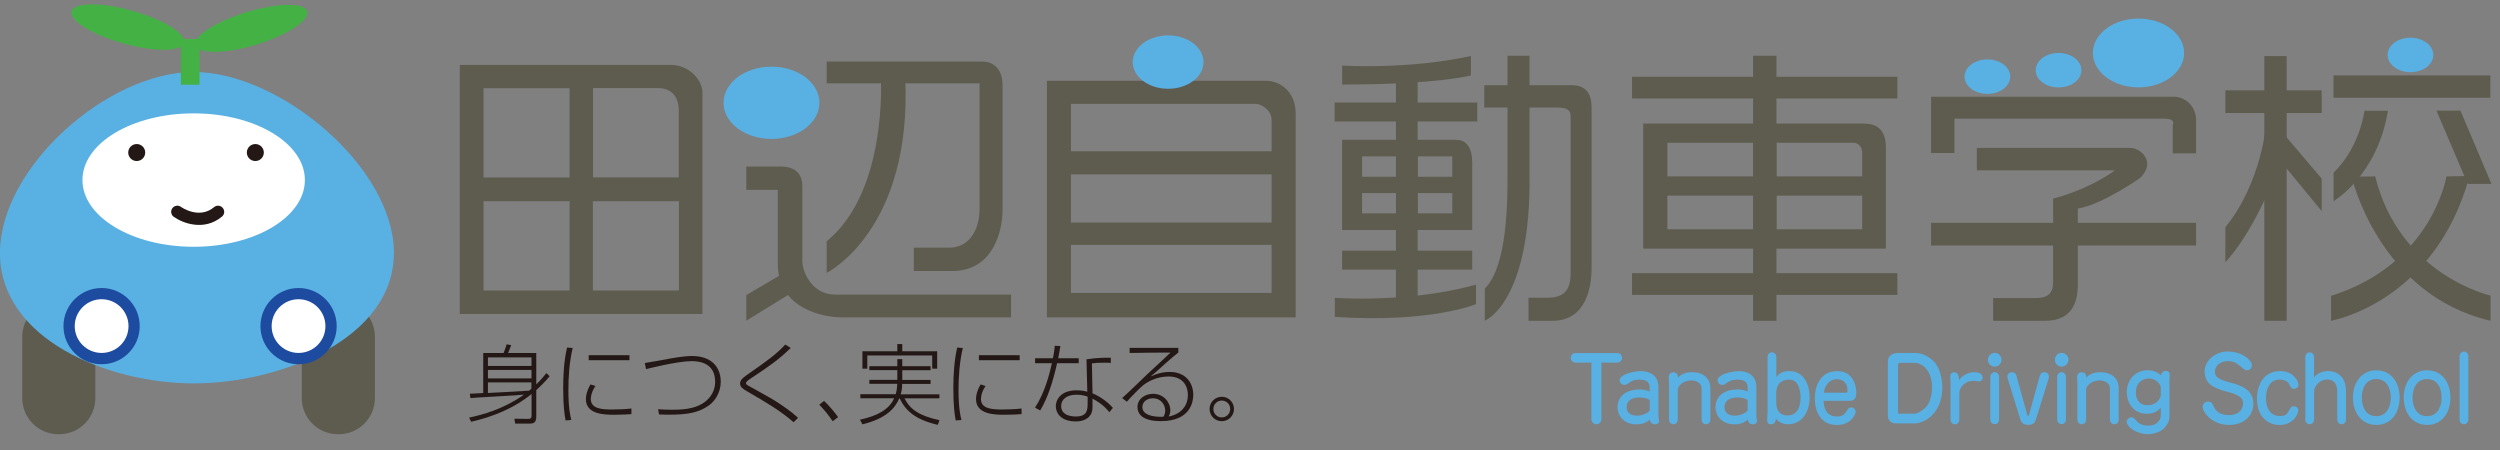 <svg width="272" height="49" viewBox="0 0 272 49" fill="none" xmlns="http://www.w3.org/2000/svg">
<rect x="0" y="0" width="272" height="49" fill="#808080" stroke="none"/>
<g clip-path="url(#clip0_323_1253)">
<path d="M173.14 39.453H171.407C171.156 39.453 170.896 39.246 170.896 38.932C170.896 38.654 171.12 38.411 171.407 38.411H175.967C176.219 38.411 176.479 38.618 176.479 38.932C176.479 39.201 176.264 39.453 175.967 39.453H174.235V45.602C174.235 45.871 174.019 46.158 173.687 46.158C173.391 46.158 173.14 45.907 173.14 45.602V39.453Z" fill="#59B0E3"/>
<path d="M180.436 45.36C180.436 45.432 180.517 45.737 180.517 45.809C180.517 45.962 180.373 46.168 180.068 46.168C179.601 46.168 179.529 45.8 179.493 45.656C179.323 45.809 178.919 46.168 178.03 46.168C176.746 46.168 175.992 45.306 175.992 44.292C175.992 43.026 177.06 42.371 178.353 42.371C178.506 42.371 179.008 42.371 179.484 42.604V42.111C179.484 41.41 178.847 41.303 178.353 41.303C177.922 41.303 177.554 41.428 177.446 41.509C176.917 41.868 176.917 41.877 176.746 41.877C176.423 41.877 176.217 41.644 176.217 41.374C176.217 40.737 177.716 40.378 178.551 40.378C179.269 40.378 180.436 40.683 180.436 42.119V45.378V45.36ZM179.493 43.529C179.215 43.313 178.712 43.242 178.353 43.242C177.779 43.242 176.98 43.448 176.98 44.301C176.98 45.154 177.797 45.225 178.093 45.225C178.82 45.225 179.493 44.795 179.493 44.624V43.52V43.529Z" fill="#59B0E3"/>
<path d="M181.598 42.236C181.598 42.11 181.598 41.634 181.571 41.275C181.563 41.203 181.562 41.114 181.562 41.015C181.562 40.727 181.742 40.503 182.056 40.503C182.568 40.503 182.568 40.961 182.559 41.087C182.765 40.88 183.151 40.494 184.094 40.494C185.306 40.494 186.087 41.158 186.087 42.236V45.674C186.087 45.916 185.907 46.159 185.611 46.159C185.351 46.159 185.135 45.943 185.135 45.674V42.236C185.135 41.859 184.785 41.392 183.986 41.392C183.133 41.392 182.541 41.984 182.541 42.424V45.674C182.541 45.907 182.361 46.159 182.065 46.159C181.814 46.159 181.589 45.943 181.589 45.674V42.236H181.598Z" fill="#59B0E3"/>
<path d="M191.092 45.36C191.092 45.432 191.173 45.737 191.173 45.809C191.173 45.962 191.029 46.168 190.724 46.168C190.257 46.168 190.185 45.8 190.149 45.656C189.979 45.809 189.575 46.168 188.686 46.168C187.403 46.168 186.648 45.306 186.648 44.292C186.648 43.026 187.717 42.371 189.009 42.371C189.162 42.371 189.665 42.371 190.14 42.604V42.111C190.14 41.41 189.503 41.303 189.009 41.303C188.578 41.303 188.21 41.428 188.103 41.509C187.573 41.868 187.573 41.877 187.402 41.877C187.079 41.877 186.873 41.644 186.873 41.374C186.873 40.737 188.372 40.378 189.207 40.378C189.925 40.378 191.092 40.683 191.092 42.119V45.378V45.36ZM190.14 43.529C189.862 43.313 189.359 43.242 189 43.242C188.426 43.242 187.627 43.448 187.627 44.301C187.627 45.154 188.435 45.225 188.74 45.225C189.467 45.225 190.14 44.795 190.14 44.624V43.52V43.529Z" fill="#59B0E3"/>
<path d="M193.262 41.025C193.415 40.818 193.774 40.369 194.671 40.369C196.251 40.369 196.889 41.85 196.889 43.224C196.889 44.921 195.964 46.159 194.564 46.159C194.294 46.159 193.648 46.105 193.226 45.567C193.172 45.872 193.1 46.159 192.679 46.159C192.499 46.159 192.266 46.105 192.266 45.684C192.266 45.558 192.311 44.956 192.311 44.822V38.816C192.311 38.583 192.49 38.331 192.786 38.331C193.038 38.331 193.262 38.547 193.262 38.816V41.025ZM193.262 43.861C193.262 44.642 193.63 45.199 194.474 45.199C195.749 45.199 195.901 43.906 195.901 43.251C195.901 42.775 195.812 42.174 195.569 41.815C195.372 41.491 195.102 41.303 194.618 41.303C194.366 41.303 193.81 41.375 193.495 41.842C193.28 42.174 193.253 42.56 193.253 42.793V43.87L193.262 43.861Z" fill="#59B0E3"/>
<path d="M198.403 43.601C198.439 44.121 198.519 45.315 199.875 45.315C200.503 45.315 200.71 45.055 201.015 44.57C201.069 44.471 201.177 44.319 201.419 44.319C201.724 44.319 201.895 44.588 201.895 44.795C201.895 45.1 201.365 46.24 199.866 46.24C198.089 46.24 197.451 44.777 197.451 43.34C197.451 41.904 198.115 40.378 199.884 40.378C201.787 40.378 201.967 42.227 201.967 42.721C201.967 42.945 201.967 43.61 201.284 43.61H198.412L198.403 43.601ZM200.791 42.73C200.988 42.73 201.006 42.73 201.006 42.469C201.006 41.536 200.369 41.258 199.866 41.258C199.363 41.258 199.022 41.5 198.834 41.751C198.546 42.111 198.484 42.425 198.439 42.73H200.8H200.791Z" fill="#59B0E3"/>
<path d="M205.396 39.363C205.396 38.762 205.8 38.403 206.537 38.403H208.269C209.05 38.403 209.607 38.627 210.298 39.229C211.061 39.893 211.321 41.231 211.321 42.146C211.321 44.884 209.49 46.069 208.269 46.069H206.258C205.72 46.069 205.396 45.71 205.396 45.207V39.354V39.363ZM206.501 44.866C206.501 44.992 206.546 45.01 206.671 45.01H208.197C208.502 45.01 208.826 44.92 209.418 44.417C209.993 43.942 210.208 42.9 210.208 42.146C210.208 40.503 209.31 39.471 208.197 39.471H206.77C206.572 39.471 206.501 39.57 206.501 39.758V44.866Z" fill="#59B0E3"/>
<path d="M212.221 41.841C212.221 41.715 212.186 41.105 212.186 40.961C212.186 40.53 212.518 40.503 212.643 40.503C213.092 40.503 213.128 41.105 213.137 41.338C213.308 41.132 213.469 40.943 213.855 40.736C214.214 40.557 214.52 40.494 214.789 40.494C215.058 40.494 215.713 40.548 215.713 41.078C215.713 41.338 215.516 41.508 215.327 41.508C215.31 41.508 215.013 41.464 214.986 41.455C214.825 41.428 214.735 41.428 214.69 41.428C213.828 41.428 213.173 42.119 213.173 42.756V45.683C213.173 45.916 212.993 46.167 212.697 46.167C212.437 46.167 212.221 45.952 212.221 45.683V41.841Z" fill="#59B0E3"/>
<path d="M217.497 45.663C217.497 45.905 217.317 46.148 217.021 46.148C216.77 46.148 216.545 45.941 216.545 45.663V40.977C216.545 40.735 216.743 40.492 217.021 40.492C217.273 40.492 217.497 40.708 217.497 40.977V45.663ZM216.285 39.137C216.285 38.733 216.617 38.392 217.021 38.392C217.425 38.392 217.766 38.733 217.766 39.137C217.766 39.541 217.425 39.891 217.021 39.891C216.617 39.891 216.285 39.559 216.285 39.137Z" fill="#59B0E3"/>
<path d="M221.931 40.889C222.012 40.611 222.165 40.494 222.434 40.494C222.775 40.494 222.919 40.763 222.919 40.979C222.919 41.069 222.901 41.141 222.883 41.221L221.491 45.683C221.366 46.105 221.016 46.23 220.657 46.23C220.297 46.23 219.956 46.087 219.831 45.683L218.448 41.221C218.448 41.221 218.403 41.096 218.403 40.988C218.403 40.79 218.529 40.494 218.897 40.494C219.157 40.494 219.31 40.611 219.391 40.889L220.567 45.144C220.567 45.144 220.612 45.261 220.657 45.261C220.701 45.261 220.746 45.18 220.755 45.144L221.931 40.889Z" fill="#59B0E3"/>
<path d="M224.773 45.663C224.773 45.905 224.594 46.148 224.297 46.148C224.046 46.148 223.822 45.941 223.822 45.663V40.977C223.822 40.735 224.019 40.492 224.297 40.492C224.549 40.492 224.773 40.708 224.773 40.977V45.663ZM223.57 39.137C223.57 38.733 223.902 38.392 224.306 38.392C224.71 38.392 225.051 38.733 225.051 39.137C225.051 39.541 224.71 39.891 224.306 39.891C223.902 39.891 223.57 39.559 223.57 39.137Z" fill="#59B0E3"/>
<path d="M226.025 42.236C226.025 42.11 226.025 41.634 225.998 41.275C225.989 41.203 225.989 41.114 225.989 41.015C225.989 40.727 226.169 40.503 226.483 40.503C226.995 40.503 226.995 40.961 226.986 41.087C227.192 40.88 227.578 40.494 228.521 40.494C229.733 40.494 230.514 41.158 230.514 42.236V45.674C230.514 45.916 230.334 46.159 230.038 46.159C229.778 46.159 229.562 45.943 229.562 45.674V42.236C229.562 41.859 229.212 41.392 228.413 41.392C227.56 41.392 226.968 41.984 226.968 42.424V45.674C226.968 45.907 226.788 46.159 226.492 46.159C226.241 46.159 226.016 45.943 226.016 45.674V42.236H226.025Z" fill="#59B0E3"/>
<path d="M235.092 44.363C234.877 44.597 234.482 45.019 233.575 45.019C232.112 45.019 231.394 43.816 231.394 42.667C231.394 41.311 232.345 40.279 233.674 40.279C234.078 40.279 234.581 40.378 235.092 40.817C235.2 40.593 235.308 40.351 235.631 40.351C235.909 40.351 236.062 40.485 236.062 40.773C236.062 40.871 236.035 41.32 236.035 41.428V45.36C236.035 45.665 235.981 45.988 235.505 46.536C235.137 46.967 234.383 47.236 233.683 47.236C232.453 47.236 231.385 46.446 231.385 45.898C231.385 45.629 231.636 45.405 231.914 45.405C231.986 45.405 232.049 45.414 232.112 45.45C232.166 45.476 232.444 45.782 232.597 45.952C232.695 46.06 233.126 46.311 233.71 46.311C234.616 46.311 235.092 45.755 235.092 45.18V44.336V44.363ZM235.092 42.164C235.092 41.832 234.607 41.176 233.773 41.176C233.261 41.176 232.381 41.536 232.381 42.676C232.381 43.259 232.615 44.085 233.647 44.085C234.679 44.085 235.092 43.295 235.092 42.99V42.155V42.164Z" fill="#59B0E3"/>
<path d="M242.464 38.25C243.874 38.25 245.005 39.166 245.005 39.714C245.005 39.929 244.888 40.288 244.493 40.288C244.296 40.288 244.188 40.207 244.035 40.082C243.317 39.462 243.021 39.292 242.401 39.292C241.531 39.292 240.983 39.821 240.983 40.45C240.983 40.611 241.028 40.8 241.154 40.961C241.333 41.195 241.953 41.464 242.635 41.617C243.021 41.706 243.389 41.832 243.757 41.985C244.43 42.272 245.166 42.766 245.166 43.951C245.166 45.136 244.233 46.231 242.527 46.231C240.606 46.231 239.646 44.803 239.646 44.265C239.646 43.933 239.906 43.69 240.247 43.69C240.444 43.69 240.597 43.789 240.669 43.87C240.714 43.951 240.911 44.346 240.956 44.426C241.333 45.064 242.06 45.163 242.491 45.163C243.64 45.163 244.035 44.489 244.035 43.897C244.035 43.726 243.999 43.502 243.847 43.313C243.64 43.053 242.976 42.784 242.312 42.622C241.935 42.532 241.576 42.416 241.225 42.263C240.489 41.958 239.861 41.509 239.861 40.387C239.861 39.373 240.866 38.232 242.446 38.232L242.464 38.25Z" fill="#59B0E3"/>
<path d="M248.073 40.367C249.5 40.367 250.075 41.453 250.075 41.875C250.075 42.109 249.824 42.306 249.59 42.306C249.447 42.306 249.303 42.208 249.24 42.145C249.204 42.1 249.079 41.812 249.043 41.759C248.845 41.435 248.396 41.292 248.037 41.292C246.942 41.292 246.538 42.315 246.538 43.312C246.538 43.761 246.619 44.416 247.05 44.883C247.166 44.999 247.445 45.26 248.082 45.26C248.719 45.26 248.854 45.044 249.141 44.488C249.195 44.371 249.294 44.2 249.563 44.2C249.886 44.2 250.057 44.443 250.057 44.649C250.057 45.035 249.509 46.238 248.01 46.238C246.718 46.238 245.56 45.313 245.56 43.383C245.56 41.759 246.385 40.376 248.055 40.376L248.073 40.367Z" fill="#59B0E3"/>
<path d="M251.77 41.068C252.039 40.691 252.623 40.368 253.287 40.368C253.817 40.368 254.499 40.574 254.876 41.149C255.208 41.642 255.244 42.262 255.244 42.63V45.673C255.244 45.915 255.064 46.158 254.768 46.158C254.517 46.158 254.292 45.951 254.292 45.673V42.63C254.292 41.992 254.086 41.292 253.197 41.292C252.371 41.292 251.77 42.019 251.77 42.63V45.673C251.77 45.915 251.572 46.158 251.294 46.158C251.043 46.158 250.818 45.942 250.818 45.673V38.824C250.818 38.581 250.998 38.339 251.294 38.339C251.545 38.339 251.77 38.545 251.77 38.824V41.059V41.068Z" fill="#59B0E3"/>
<path d="M258.54 46.231C256.996 46.231 256 44.974 256 43.259C256 41.545 257.005 40.288 258.54 40.288C260.076 40.288 261.081 41.5 261.081 43.259C261.081 45.019 260.076 46.231 258.54 46.231ZM258.54 41.24C257.427 41.24 256.961 42.236 256.961 43.259C256.961 44.283 257.418 45.279 258.54 45.279C259.591 45.279 260.12 44.373 260.12 43.259C260.12 42.272 259.69 41.24 258.54 41.24Z" fill="#59B0E3"/>
<path d="M264.064 46.231C262.52 46.231 261.523 44.974 261.523 43.259C261.523 41.545 262.529 40.288 264.064 40.288C265.599 40.288 266.604 41.5 266.604 43.259C266.604 45.019 265.599 46.231 264.064 46.231ZM264.064 41.24C262.951 41.24 262.484 42.236 262.484 43.259C262.484 44.283 262.942 45.279 264.064 45.279C265.114 45.279 265.644 44.373 265.644 43.259C265.644 42.272 265.213 41.24 264.064 41.24Z" fill="#59B0E3"/>
<path d="M267.601 38.743C267.601 38.501 267.78 38.258 268.076 38.258C268.328 38.258 268.552 38.465 268.552 38.743V45.664C268.552 45.907 268.364 46.158 268.076 46.158C267.816 46.158 267.601 45.934 267.601 45.664V38.743Z" fill="#59B0E3"/>
<path d="M51.022 45.44C52.458 45.135 54.738 44.534 56.991 42.954L56.973 42.936C56.794 42.954 56.479 42.981 56.004 43.017C55.223 43.071 51.758 43.25 51.183 43.313L51.12 42.837C51.246 42.828 52.054 42.792 52.575 42.765V38.403H54.792C54.962 37.981 55.034 37.765 55.124 37.46L55.618 37.55C55.519 37.837 55.33 38.277 55.285 38.403H58.347V41.823C58.894 41.284 59.217 40.889 59.442 40.593L59.801 40.925C59.585 41.194 59.191 41.67 58.347 42.442V45.351C58.347 46.042 57.961 46.087 57.664 46.087H56.048L55.968 45.557L57.458 45.575C57.781 45.584 57.835 45.422 57.835 45.225V42.864C55.95 44.408 53.643 45.342 51.264 45.889L51.031 45.422L51.022 45.44ZM57.826 40.252H53.086V41.167H57.826V40.252ZM57.826 41.607H53.086V42.756C54.765 42.675 55.052 42.649 57.566 42.505C57.673 42.424 57.727 42.37 57.817 42.289V41.607H57.826ZM57.826 38.887H53.086V39.812H57.826V38.887Z" fill="#231815"/>
<path d="M62.308 37.864C61.931 39.435 61.841 41.123 61.841 42.46C61.841 44.372 62.047 45.261 62.155 45.692L61.536 45.746C61.419 45.126 61.275 44.22 61.275 42.209C61.275 40.736 61.365 39.211 61.697 37.81L62.308 37.864ZM68.484 38.645V39.193H64.049V38.645H68.484ZM64.776 42.011C64.283 42.72 64.283 43.313 64.283 43.43C64.283 44.507 65.575 44.552 66.608 44.552C67.281 44.552 68.044 44.525 68.699 44.444V45.054C68.358 45.081 67.775 45.126 66.886 45.126C65.791 45.126 63.744 45.108 63.744 43.421C63.744 43.035 63.843 42.523 64.247 41.823L64.776 42.002V42.011Z" fill="#231815"/>
<path d="M71.596 44.525C72.143 44.56 72.493 44.578 73.068 44.578C74.289 44.578 76.165 44.542 77.233 43.196C77.601 42.729 77.808 42.164 77.808 41.544C77.808 39.524 76.156 39.291 75.249 39.291C73.669 39.291 70.357 40.144 70.294 40.162L70.15 39.497C70.411 39.471 72.377 39.102 72.475 39.093C73.104 38.968 74.397 38.734 75.285 38.734C77.664 38.734 78.418 40.207 78.418 41.526C78.418 42.702 77.79 43.636 77.125 44.111C76.075 44.848 74.98 45.117 72.808 45.117C72.466 45.117 72.359 45.117 71.703 45.09L71.596 44.516V44.525Z" fill="#231815"/>
<path d="M86.345 45.943C84.926 44.713 83.696 43.986 81.273 42.568C80.896 42.352 80.519 42.128 80.519 41.733C80.519 41.338 80.86 41.078 81.219 40.826C83.526 39.21 84.406 38.591 85.438 37.487L86.03 37.855C84.693 39.166 83.687 39.839 81.605 41.23C81.264 41.455 81.165 41.58 81.165 41.679C81.165 41.823 81.21 41.85 81.641 42.083C82.072 42.334 83.912 43.34 84.289 43.582C85.178 44.157 86.057 44.74 86.829 45.458L86.345 45.934V45.943Z" fill="#231815"/>
<path d="M90.592 45.827C90.053 45.036 89.694 44.615 89.138 44.031L89.658 43.618C90.278 44.202 90.834 44.884 91.184 45.387L90.592 45.827Z" fill="#231815"/>
<path d="M94.585 40.279V39.839H97.628V39.076H98.167V39.839H101.246V40.279H98.167V41.339H101.246V41.769H98.158C98.149 42.326 98.077 42.649 97.996 42.901H102.206V43.34H98.409C99.037 44.579 100.043 45.234 102.215 45.719L102.027 46.222C99.558 45.648 98.535 44.687 97.879 43.34H97.844C97.377 44.409 96.443 45.531 93.831 46.168L93.561 45.665C95.456 45.243 96.739 44.57 97.278 43.331H93.606V42.892H97.448C97.574 42.488 97.61 42.129 97.628 41.761H94.585V41.33H97.628V40.27H94.585V40.279ZM98.167 37.434V38.215H101.964V40.109H101.425V38.672H94.361V40.109H93.831V38.215H97.628V37.434H98.176H98.167Z" fill="#231815"/>
<path d="M104.755 37.864C104.378 39.435 104.288 41.123 104.288 42.46C104.288 44.372 104.495 45.261 104.602 45.692L103.983 45.746C103.866 45.126 103.723 44.22 103.723 42.209C103.723 40.736 103.821 39.211 104.145 37.81L104.755 37.864ZM110.94 38.645V39.193H106.505V38.645H110.94ZM107.224 42.011C106.73 42.72 106.73 43.313 106.73 43.43C106.73 44.507 108.023 44.552 109.055 44.552C109.728 44.552 110.491 44.525 111.147 44.444V45.054C110.805 45.081 110.222 45.126 109.333 45.126C108.238 45.126 106.191 45.108 106.191 43.421C106.191 43.035 106.281 42.523 106.694 41.823L107.224 42.002V42.011Z" fill="#231815"/>
<path d="M115.372 37.648C115.292 38.16 115.211 38.564 115.13 38.977H117.365V39.515H115.013C114.546 41.598 113.981 43.312 113.173 44.659L112.607 44.354C113.703 42.684 114.196 40.637 114.448 39.515H112.616V38.977H114.555C114.681 38.411 114.726 37.971 114.762 37.621L115.372 37.648ZM120.866 39.488C120.624 39.47 120.507 39.461 120.175 39.461C119.547 39.461 119.179 39.479 118.801 39.533L118.864 42.792C119.663 43.124 120.534 43.725 121.082 44.381L120.696 44.847C120.067 44.057 119.412 43.663 118.864 43.375V43.914C118.864 44.471 118.864 44.695 118.73 44.991C118.353 45.79 117.41 45.853 117.042 45.853C115.444 45.853 114.87 44.946 114.87 44.192C114.87 43.528 115.372 42.469 117.123 42.469C117.715 42.469 118.047 42.549 118.299 42.621L118.209 39.093C119.394 38.905 120.417 38.914 120.857 38.923V39.506L120.866 39.488ZM118.326 43.151C118.11 43.079 117.724 42.944 117.132 42.944C115.956 42.944 115.453 43.537 115.453 44.174C115.453 45.314 116.836 45.314 117.042 45.314C118.254 45.314 118.335 44.668 118.335 43.878V43.151H118.326Z" fill="#231815"/>
<path d="M128.202 37.838V38.35C127.906 38.592 127.286 39.104 126.918 39.436C125.742 40.504 125.608 40.612 125.231 40.917L125.249 40.935C125.68 40.746 126.344 40.468 127.26 40.468C129.1 40.468 129.827 41.752 129.827 42.964C129.827 43.637 129.576 45.818 126.317 45.818C125.814 45.818 123.759 45.818 123.759 44.274C123.759 43.368 124.62 42.847 125.446 42.847C126.613 42.847 127.331 43.763 127.331 44.651C127.331 44.939 127.26 45.091 127.152 45.316C128.579 45.046 129.243 44.068 129.243 42.982C129.243 42.12 128.804 40.962 127.143 40.962C125.859 40.962 124.872 41.527 124.378 41.913C124.064 42.156 122.96 43.278 122.601 43.709L122.089 43.305C122.565 42.919 124.405 41.105 124.809 40.728C126.874 38.816 127.116 38.592 127.349 38.359C126.03 38.359 124.234 38.377 122.906 38.403V37.847H128.202V37.838ZM126.775 44.669C126.775 44.086 126.344 43.332 125.428 43.332C124.818 43.332 124.288 43.7 124.288 44.292C124.288 45.379 126.146 45.37 126.577 45.343C126.676 45.172 126.775 44.992 126.775 44.669Z" fill="#231815"/>
<path d="M132.929 45.827C132.193 45.827 131.601 45.234 131.601 44.498C131.601 43.762 132.193 43.169 132.929 43.169C133.665 43.169 134.258 43.762 134.258 44.498C134.258 45.234 133.665 45.827 132.929 45.827ZM132.929 43.582C132.417 43.582 132.014 43.986 132.014 44.498C132.014 45.01 132.417 45.414 132.929 45.414C133.441 45.414 133.845 45.01 133.845 44.498C133.845 43.986 133.441 43.582 132.929 43.582Z" fill="#231815"/>
<path d="M89.151 11.183C89.151 13.356 86.817 15.115 83.935 15.115C81.054 15.115 78.72 13.356 78.72 11.183C78.72 9.011 81.054 7.251 83.935 7.251C86.817 7.251 89.151 9.011 89.151 11.183Z" fill="#59B0E3"/>
<path d="M218.715 8.34C218.715 9.372 217.602 10.216 216.229 10.216C214.855 10.216 213.742 9.372 213.742 8.34C213.742 7.308 214.855 6.464 216.229 6.464C217.602 6.464 218.715 7.308 218.715 8.34Z" fill="#59B0E3"/>
<path d="M226.456 7.637C226.456 8.678 225.342 9.513 223.969 9.513C222.596 9.513 221.482 8.669 221.482 7.637C221.482 6.605 222.596 5.761 223.969 5.761C225.342 5.761 226.456 6.605 226.456 7.637Z" fill="#59B0E3"/>
<path d="M237.631 5.763C237.631 7.828 235.404 9.506 232.666 9.506C229.928 9.506 227.702 7.828 227.702 5.763C227.702 3.698 229.928 2.02 232.666 2.02C235.404 2.02 237.631 3.698 237.631 5.763Z" fill="#59B0E3"/>
<path d="M264.743 5.976C264.743 7.018 263.63 7.852 262.256 7.852C260.883 7.852 259.77 7.009 259.77 5.976C259.77 4.944 260.883 4.1 262.256 4.1C263.63 4.1 264.743 4.944 264.743 5.976Z" fill="#59B0E3"/>
<path d="M146.027 7.133C146.027 7.133 153.119 7.6 160.031 6.092V8.21C160.031 8.21 156.369 9.198 146.027 9.198V7.124V7.133Z" fill="#5E5C4F"/>
<path d="M160.728 11.154H145.207V13.219H160.728V11.154Z" fill="#5E5C4F"/>
<path d="M252.599 9.826H242.123V12.295H252.599V9.826Z" fill="#5E5C4F"/>
<path d="M73.014 7.062H50.024V34.164H76.425V10.097C76.425 8.624 74.881 7.062 73.014 7.062ZM64.513 9.585H71.632C72.61 9.585 73.849 10.097 73.849 12.054V19.298H64.522V9.585H64.513ZM61.973 31.605H52.61V21.892H61.973V31.605ZM61.973 19.307H52.61V9.594H61.973V19.307ZM73.867 31.605H64.504V21.892H73.867V31.605Z" fill="#5E5C4F"/>
<path d="M81.195 18.12H85.01C86.186 18.12 87.291 18.65 87.291 20.221V28.381C87.291 29.584 88.341 32.052 90.855 32.052H110.002V34.53H91.591C89.732 34.53 84.624 33.695 84.624 28.677V20.661H81.195V18.12Z" fill="#5E5C4F"/>
<path d="M85.513 29.569L81.195 32.101V34.893L86.007 31.93L85.513 29.569Z" fill="#5E5C4F"/>
<path d="M89.942 6.695H106.936C107.815 6.695 109.081 7.243 109.081 9.308V22.881C109.081 24.847 108.21 29.488 103.596 29.488H99.422V26.947H103.282C105.275 26.947 106.577 25.251 106.577 22.692V9.065H89.942V6.704V6.695Z" fill="#5E5C4F"/>
<path d="M95.831 8.329C95.831 8.329 96.639 20.789 89.942 26.256V29.694C89.942 29.694 99.269 25.044 98.488 8.419L95.831 8.32V8.329Z" fill="#5E5C4F"/>
<path d="M137.802 8.794H113.905V34.531H140.971V12.358C140.971 9.899 139.175 8.794 137.802 8.794ZM138.349 31.874H116.518V26.64H138.349V31.874ZM138.349 24.208H116.518V18.974H138.349V24.208ZM138.349 16.461H116.518V11.299H136.617C137.2 11.299 138.349 11.963 138.349 13.04V16.461Z" fill="#5E5C4F"/>
<path d="M145.229 32.404C145.229 32.404 153.272 33.005 160.588 30.968V33.086C160.588 33.086 155.731 35.169 145.229 34.478V32.404Z" fill="#5E5C4F"/>
<path d="M160.178 27.269H146.021V29.333H160.178V27.269Z" fill="#5E5C4F"/>
<path d="M158.481 15.213H146.021V25.025H160.178V17.673C160.178 16.102 159.559 15.222 158.481 15.222V15.213ZM151.955 23.212H148.194V21.003H151.955V23.212ZM151.955 19.226H148.194V17.018H151.955V19.226ZM158.006 23.212H154.244V21.003H158.006V23.212ZM158.006 19.226H154.244V17.018H158.006V19.226Z" fill="#5E5C4F"/>
<path d="M154.241 8.751H151.88V32.944H154.241V8.751Z" fill="#5E5C4F"/>
<path d="M161.478 9.271H170.984C172.456 9.271 173.165 10.069 173.165 11.694V29.172C173.165 31.183 172.6 34.9 168.919 34.9H166.298V32.395C166.298 32.395 165.993 32.395 168.381 32.395C170.769 32.395 170.885 30.797 170.885 29.549V13.023C170.885 12.43 171.056 11.703 169.44 11.703H161.487V9.271H161.478Z" fill="#5E5C4F"/>
<path d="M164.016 6.066V19.073C164.016 21.578 164.06 28.894 161.547 31.399V34.891C161.547 34.891 166.628 32.943 166.412 18.795V6.066H164.016Z" fill="#5E5C4F"/>
<path d="M206.434 8.355H177.564V10.716H206.434V8.355Z" fill="#5E5C4F"/>
<path d="M206.434 29.721H177.564V32.082H206.434V29.721Z" fill="#5E5C4F"/>
<path d="M202.813 13.443H178.782V27.052H205.183V16.056C205.183 14.431 204.51 13.452 202.813 13.452V13.443ZM190.739 24.943H181.412V21.289H190.739V24.943ZM190.739 19.189H181.412V15.535H190.739V19.189ZM202.607 24.943H193.28V21.289H202.607V24.943ZM202.607 19.189H193.28V15.535H201.709C202.149 15.535 202.607 15.966 202.607 16.63V19.189Z" fill="#5E5C4F"/>
<path d="M193.279 6.066H190.738V34.9H193.279V6.066Z" fill="#5E5C4F"/>
<path d="M210.1 10.526H236.519C237.695 10.526 238.933 11.478 238.933 13.094V16.684H236.393V13.605C236.393 13.605 236.815 12.914 235.486 12.914H212.64V16.648H210.1V10.517V10.526Z" fill="#5E5C4F"/>
<path d="M215.081 16.094H231.805C232.837 16.094 234.633 17.53 232.882 19.334C232.882 19.334 228.762 22.261 226.069 22.692V30.942C226.069 32.863 225.458 34.9 222.514 34.9H216.858V32.432H221.482C222.81 32.432 223.376 31.902 223.376 30.726V21.606C223.376 21.606 226.94 20.789 230.108 18.535H215.081V16.103V16.094Z" fill="#5E5C4F"/>
<path d="M238.933 24.244H210.1V26.713H238.933V24.244Z" fill="#5E5C4F"/>
<path d="M248.79 6.101H246.357V34.899H248.79V6.101Z" fill="#5E5C4F"/>
<path d="M246.56 13.472C246.56 13.472 246.084 19.836 242.116 24.729V28.526C242.116 28.526 244.711 26.003 247.296 19.666L246.56 13.472Z" fill="#5E5C4F"/>
<path d="M248.408 14.503L252.6 19.431V22.968L248.111 17.519L248.408 14.503Z" fill="#5E5C4F"/>
<path d="M270.95 8.204H253.885V10.636H270.95V8.204Z" fill="#5E5C4F"/>
<path d="M257.257 12.038C257.257 12.038 256.781 15.988 253.891 18.789V21.886C253.891 21.886 258.666 19.094 259.806 12.047H257.257V12.038Z" fill="#5E5C4F"/>
<path d="M265.084 12.038L268.486 20.01H271.072L267.696 12.038H265.084Z" fill="#5E5C4F"/>
<path d="M255.854 19.219C255.854 19.219 258.799 32.074 270.972 34.901V32.163C270.972 32.163 261.061 29.928 258.422 19.192L255.854 19.219Z" fill="#5E5C4F"/>
<path d="M266.172 19.191C266.172 19.191 264.664 28.706 253.622 32.189V34.9C253.622 34.9 264.924 32.934 268.685 19.146L266.172 19.191Z" fill="#5E5C4F"/>
<path d="M130.942 6.758C130.942 8.365 129.219 9.658 127.091 9.658C124.964 9.658 123.24 8.356 123.24 6.758C123.24 5.16 124.964 3.85 127.091 3.85C129.219 3.85 130.942 5.151 130.942 6.758Z" fill="#59B0E3"/>
<path d="M6.335 32.719H6.452C8.615 32.719 10.374 34.478 10.374 36.642V43.321C10.374 45.484 8.615 47.243 6.452 47.243H6.344C4.18 47.243 2.421 45.484 2.421 43.321V36.642C2.421 34.478 4.18 32.728 6.335 32.728V32.719Z" fill="#5E5C4F"/>
<path d="M36.748 32.719H36.865C39.028 32.719 40.788 34.478 40.788 36.642V43.321C40.788 45.484 39.028 47.243 36.865 47.243H36.757C34.593 47.243 32.834 45.484 32.834 43.321V36.642C32.834 34.478 34.593 32.728 36.748 32.728V32.719Z" fill="#5E5C4F"/>
<path d="M42.852 27.539C42.852 36.893 30.428 41.713 21.074 41.713C11.72 41.713 -0.004 36.893 -0.004 27.539C-0.004 18.185 11.729 7.834 21.083 7.834C30.437 7.834 42.861 18.185 42.861 27.539H42.852Z" fill="#59B0E3"/>
<path d="M33.171 19.587C33.171 23.599 27.758 26.849 21.071 26.849C14.383 26.849 8.97 23.599 8.97 19.587C8.97 15.574 14.383 12.334 21.071 12.334C27.758 12.334 33.171 15.583 33.171 19.587Z" fill="white"/>
<path d="M36.632 35.484C36.632 37.773 34.773 39.631 32.484 39.631C30.195 39.631 28.337 37.773 28.337 35.484C28.337 33.195 30.195 31.336 32.484 31.336C34.773 31.336 36.632 33.195 36.632 35.484Z" fill="#1D4B9F"/>
<path d="M35.407 35.483C35.407 37.099 34.096 38.4 32.48 38.4C30.864 38.4 29.554 37.09 29.554 35.483C29.554 33.876 30.864 32.556 32.48 32.556C34.096 32.556 35.407 33.867 35.407 35.483Z" fill="white"/>
<path d="M15.201 35.484C15.201 37.773 13.343 39.631 11.054 39.631C8.764 39.631 6.906 37.773 6.906 35.484C6.906 33.195 8.764 31.336 11.054 31.336C13.343 31.336 15.201 33.195 15.201 35.484Z" fill="#1D4B9F"/>
<path d="M13.983 35.483C13.983 37.099 12.672 38.4 11.056 38.4C9.441 38.4 8.13 37.09 8.13 35.483C8.13 33.876 9.441 32.556 11.056 32.556C12.672 32.556 13.983 33.867 13.983 35.483Z" fill="white"/>
<path d="M15.8 16.596C15.8 17.108 15.387 17.521 14.876 17.521C14.364 17.521 13.951 17.108 13.951 16.596C13.951 16.085 14.364 15.672 14.876 15.672C15.387 15.672 15.8 16.085 15.8 16.596Z" fill="#231815"/>
<path d="M28.705 16.596C28.705 17.108 28.292 17.521 27.78 17.521C27.268 17.521 26.855 17.108 26.855 16.596C26.855 16.085 27.268 15.672 27.78 15.672C28.292 15.672 28.705 16.085 28.705 16.596Z" fill="#231815"/>
<path d="M18.91 23.589C19.88 24.29 22.223 25.178 24.153 23.562C24.44 23.329 24.476 22.898 24.234 22.62C24 22.333 23.569 22.297 23.291 22.539C21.675 23.886 19.763 22.566 19.682 22.503C19.386 22.288 18.964 22.36 18.749 22.656C18.533 22.952 18.605 23.374 18.901 23.589H18.91Z" fill="#231815"/>
<path d="M20.025 4.667C19.747 5.645 16.785 5.672 13.4 4.721C10.016 3.769 7.503 2.207 7.781 1.229C8.059 0.25 11.021 0.223 14.406 1.175C17.79 2.126 20.304 3.688 20.025 4.667Z" fill="#44B145"/>
<path d="M33.428 1.236C33.724 2.205 31.238 3.83 27.88 4.854C24.523 5.877 21.56 5.913 21.264 4.943C20.968 3.974 23.454 2.349 26.812 1.326C30.169 0.302 33.132 0.266 33.428 1.236Z" fill="#44B145"/>
<path d="M21.706 4.245H19.677V9.218H21.706V4.245Z" fill="#44B145"/>
</g>
<defs>
<clipPath id="clip0_323_1253">
<rect width="272" height="48.167" fill="white" transform="translate(0 0.475)"/>
</clipPath>
</defs>
</svg>
